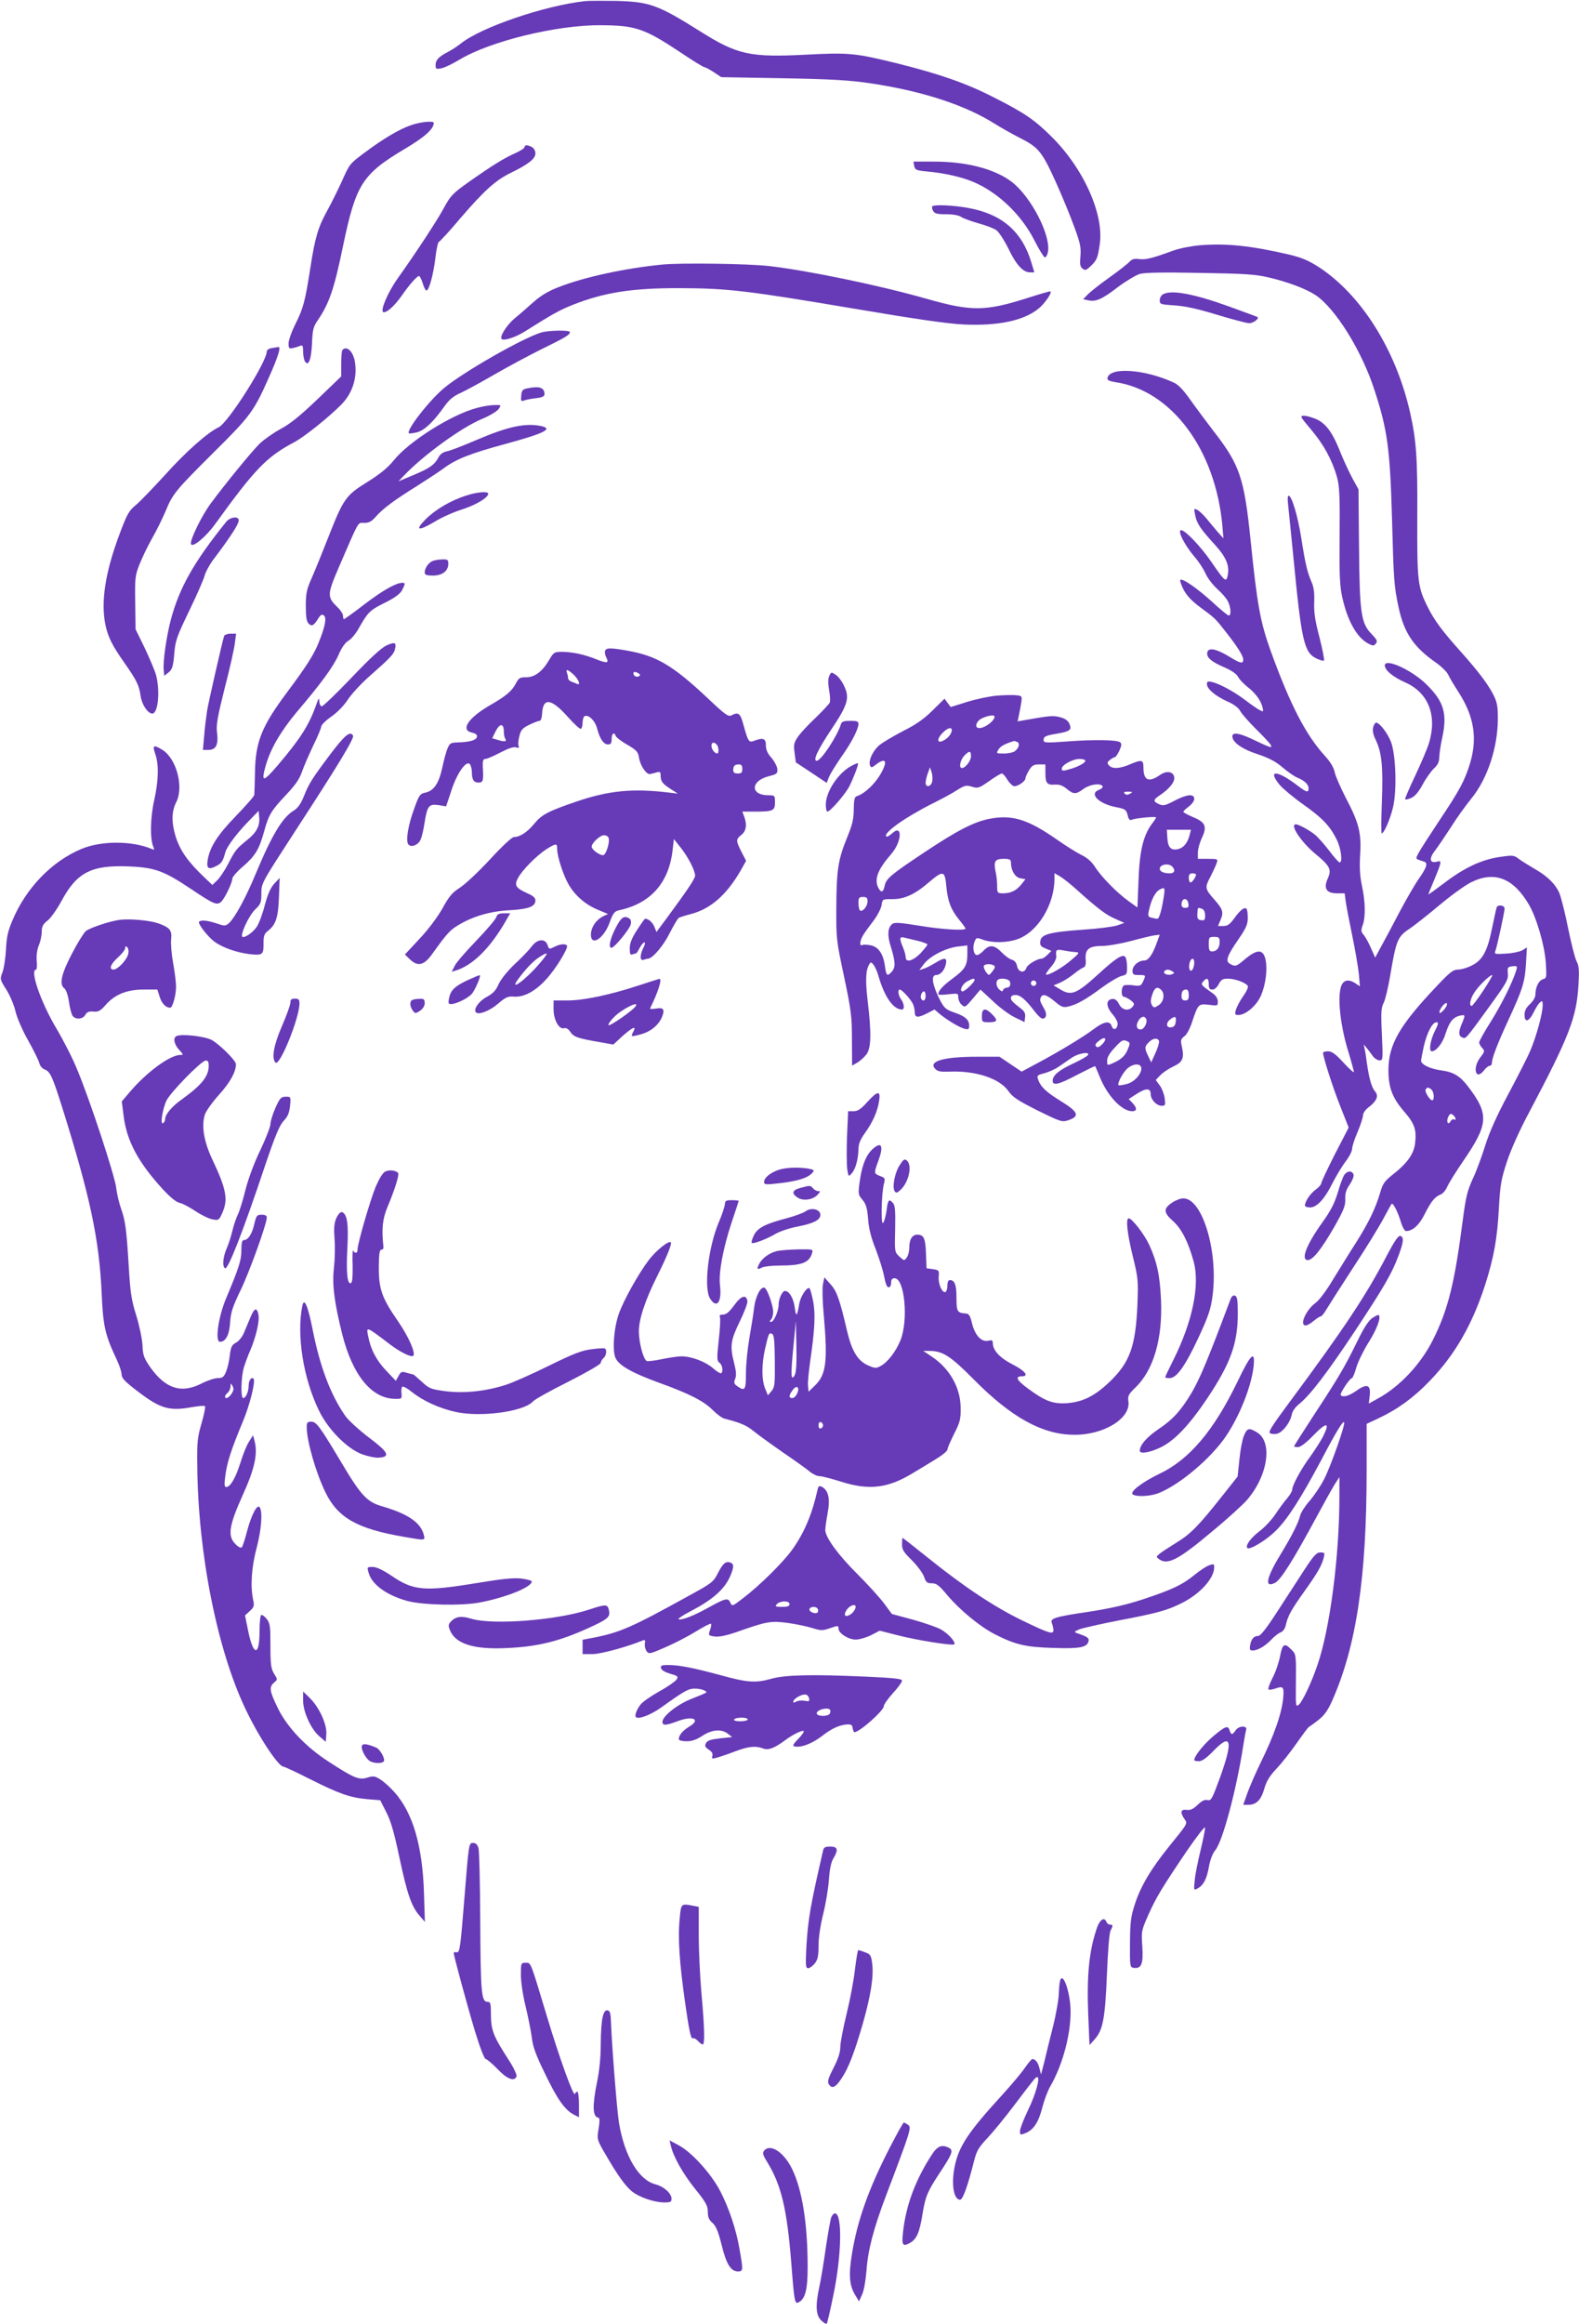 <?xml version="1.0" standalone="no"?>
<!DOCTYPE svg PUBLIC "-//W3C//DTD SVG 20010904//EN"
 "http://www.w3.org/TR/2001/REC-SVG-20010904/DTD/svg10.dtd">
<svg version="1.0" xmlns="http://www.w3.org/2000/svg"
 width="870pt" height="1280pt" viewBox="0 0 870 1280"
 preserveAspectRatio="xMidYMid meet">
<g transform="translate(0,1280) scale(0.1,-0.1)"
fill="#673ab7" stroke="none">
<path d="M3225 12794 c-222 -24 -574 -144 -685 -233 -19 -15 -51 -36 -70 -46
-51 -26 -70 -45 -70 -73 0 -22 3 -24 32 -18 18 3 62 25 99 47 169 102 537 192
779 190 192 -1 240 -17 443 -152 65 -44 123 -79 128 -79 5 0 28 -12 51 -27
l42 -28 340 -6 c275 -5 369 -11 483 -28 288 -43 524 -121 686 -224 32 -20 92
-54 135 -76 80 -40 104 -62 139 -121 34 -56 118 -250 161 -367 34 -91 39 -117
35 -163 -4 -44 -2 -59 11 -69 15 -12 21 -10 46 14 33 32 38 42 49 117 26 165
-88 421 -268 598 -91 90 -147 129 -318 215 -150 77 -298 128 -530 186 -232 57
-266 60 -499 48 -312 -16 -380 -1 -584 127 -234 147 -279 164 -464 169 -72 1
-149 1 -171 -1z"/>
<path d="M2263 12110 c-64 -22 -154 -76 -249 -147 -89 -66 -87 -64 -132 -165
-21 -45 -56 -117 -79 -158 -50 -91 -67 -146 -93 -315 -29 -185 -38 -220 -81
-307 -22 -43 -39 -92 -39 -109 0 -27 3 -31 23 -26 12 2 30 8 40 12 14 6 17 1
17 -31 0 -22 5 -46 10 -54 19 -31 35 8 39 98 3 75 7 92 31 127 64 94 91 172
140 410 71 340 105 395 342 536 108 64 158 109 158 142 0 13 -75 6 -127 -13z"/>
<path d="M2890 11989 c0 -5 -24 -21 -54 -34 -61 -27 -125 -67 -257 -160 -83
-59 -97 -73 -132 -138 -37 -69 -153 -246 -257 -392 -52 -73 -97 -177 -78 -184
17 -6 61 33 101 90 42 61 85 109 96 109 4 0 13 -18 20 -40 6 -22 16 -40 21
-40 14 0 38 89 49 180 5 46 14 86 19 88 6 2 58 58 115 126 136 158 197 213
283 255 95 46 134 77 134 106 0 14 -8 29 -19 35 -25 13 -41 13 -41 -1z"/>
<path d="M5037 11886 c5 -22 11 -25 76 -31 94 -9 186 -30 250 -57 137 -58 265
-181 337 -323 25 -49 50 -90 56 -92 7 -2 14 11 18 29 17 92 -93 304 -199 386
-93 71 -248 112 -428 112 l-114 0 4 -24z"/>
<path d="M5137 11664 c-3 -4 -2 -15 4 -25 8 -15 21 -19 72 -19 39 0 71 -6 83
-15 12 -8 54 -23 95 -35 41 -11 85 -28 99 -38 14 -10 43 -55 66 -101 43 -90
81 -131 119 -131 l24 0 -16 53 c-51 172 -163 269 -350 302 -82 15 -185 19
-196 9z"/>
<path d="M6610 11449 c-47 -4 -112 -17 -145 -29 -118 -43 -151 -51 -187 -47
-28 4 -41 0 -55 -15 -10 -11 -61 -51 -113 -88 -52 -37 -105 -79 -118 -93 l-24
-25 29 -6 c41 -9 74 5 164 74 44 33 97 64 118 71 26 8 126 10 332 6 248 -4
307 -8 379 -25 107 -25 206 -63 258 -97 109 -72 256 -308 325 -523 72 -220 86
-323 97 -717 9 -332 11 -363 36 -480 30 -140 83 -219 204 -303 30 -21 61 -51
69 -67 7 -17 33 -59 56 -95 87 -134 107 -256 64 -396 -29 -95 -57 -146 -169
-314 -53 -80 -105 -160 -114 -178 -18 -35 -20 -31 29 -47 24 -7 18 -30 -29
-97 -24 -35 -71 -117 -106 -183 -34 -66 -79 -149 -98 -184 l-35 -65 -24 54
c-13 30 -31 62 -40 72 -14 16 -15 24 -5 52 17 45 15 131 -4 218 -11 53 -14 99
-10 168 8 121 -6 178 -79 316 -29 57 -57 120 -61 141 -5 25 -23 56 -54 90
-105 115 -190 279 -297 573 -59 163 -76 256 -113 620 -35 338 -59 410 -203
595 -42 55 -101 134 -130 175 -35 50 -64 81 -88 92 -158 74 -355 89 -367 26
-2 -12 9 -17 45 -23 308 -46 550 -371 588 -790 l6 -70 -28 31 c-15 18 -43 50
-61 73 -18 22 -42 46 -54 52 -20 11 -20 9 -13 -27 8 -46 30 -78 106 -161 63
-68 84 -116 74 -169 -8 -45 -15 -39 -94 76 -56 81 -141 170 -163 170 -23 0 19
-83 74 -147 23 -26 50 -68 61 -93 11 -25 40 -62 64 -84 24 -21 50 -51 58 -67
17 -32 20 -79 5 -79 -5 0 -47 34 -92 76 -84 76 -164 131 -175 120 -3 -3 5 -27
18 -53 18 -34 45 -63 94 -99 80 -59 81 -60 138 -133 64 -81 97 -133 97 -153 0
-26 -15 -23 -81 18 -68 41 -111 49 -117 21 -6 -28 23 -52 93 -82 39 -17 68
-36 76 -52 7 -14 30 -38 51 -55 45 -35 74 -74 84 -112 6 -27 6 -28 -17 -16
-13 7 -49 32 -79 55 -59 45 -138 88 -182 99 -23 5 -28 3 -28 -12 0 -26 46 -65
112 -95 37 -16 62 -35 72 -54 8 -15 47 -59 86 -98 39 -38 76 -78 81 -87 11
-21 2 -18 -101 31 -72 34 -110 40 -110 15 0 -32 55 -71 140 -98 62 -21 99 -40
136 -72 28 -24 64 -49 80 -56 42 -17 64 -38 64 -60 0 -25 -11 -23 -60 15 -114
87 -169 89 -99 4 17 -20 75 -69 129 -107 107 -76 147 -118 185 -194 24 -48 34
-126 16 -126 -4 0 -30 28 -56 63 -26 34 -60 72 -74 85 -28 25 -94 62 -111 62
-36 0 29 -98 108 -163 80 -66 90 -86 68 -135 -25 -55 -8 -82 51 -82 l42 0 6
-47 c4 -27 20 -111 36 -188 16 -77 32 -171 36 -208 l6 -69 -26 17 c-40 26 -69
17 -80 -25 -17 -64 -1 -206 37 -335 20 -65 36 -124 36 -129 0 -6 -26 17 -58
52 -43 47 -64 62 -85 62 -15 0 -27 -4 -27 -9 0 -23 55 -195 96 -297 l45 -114
-76 -147 c-41 -81 -75 -153 -75 -160 0 -7 -14 -23 -31 -35 -30 -22 -59 -65
-59 -88 0 -5 13 -10 28 -10 38 0 81 47 125 136 20 39 52 92 71 117 20 26 36
57 36 70 0 12 13 54 30 92 16 39 30 80 30 92 0 13 14 33 35 48 41 32 52 60 32
83 -20 23 -34 73 -47 166 -5 43 -13 83 -16 90 -7 13 24 -23 49 -59 10 -14 27
-25 38 -25 19 0 19 5 13 143 -6 122 -4 147 10 174 9 18 25 86 36 151 32 191
41 213 102 254 29 19 105 79 168 132 63 53 142 110 174 126 129 65 234 25 320
-122 42 -72 86 -222 93 -318 5 -83 5 -87 -15 -93 -23 -6 -42 -43 -42 -84 0
-15 -12 -36 -30 -53 -21 -19 -30 -37 -30 -59 0 -45 24 -39 50 13 11 24 28 50
36 56 12 10 14 8 14 -17 0 -44 -35 -172 -68 -249 -16 -38 -71 -145 -121 -239
-63 -118 -102 -204 -127 -282 -19 -61 -50 -146 -70 -187 -29 -64 -38 -100 -54
-224 -45 -348 -81 -495 -165 -662 -67 -134 -184 -258 -304 -323 l-49 -27 5 44
c7 60 -16 68 -74 26 -42 -29 -72 -37 -86 -24 -7 7 50 94 62 94 4 0 15 26 24
58 9 31 39 93 66 136 47 74 71 139 58 153 -3 3 -20 -5 -37 -17 -21 -15 -47
-56 -82 -128 -69 -141 -100 -194 -235 -400 -62 -95 -113 -175 -113 -178 0 -2
10 -4 22 -4 13 0 44 23 80 60 78 81 99 80 57 -3 -12 -23 -43 -72 -69 -108 -53
-72 -100 -160 -100 -183 0 -9 -13 -30 -28 -48 -16 -18 -45 -58 -65 -88 -20
-30 -59 -72 -87 -93 -48 -36 -80 -80 -67 -93 12 -12 102 42 153 92 66 63 141
181 251 387 86 164 122 222 129 214 9 -9 -76 -249 -111 -315 -19 -37 -55 -90
-79 -118 -25 -28 -48 -64 -52 -80 -9 -39 -46 -113 -106 -211 -82 -134 -93
-192 -32 -160 31 16 100 125 225 357 40 74 85 155 100 180 l29 45 0 -105 c0
-331 -52 -731 -121 -930 -32 -95 -83 -203 -103 -219 -16 -13 -17 -7 -16 95 2
184 2 183 -25 209 -38 39 -49 32 -62 -37 -7 -35 -25 -89 -42 -120 -16 -32 -26
-60 -21 -63 4 -3 22 0 39 6 40 14 46 8 42 -44 -6 -87 -49 -211 -126 -367 -23
-47 -54 -118 -69 -157 l-26 -73 28 0 c44 0 70 26 88 88 12 43 30 71 68 112 29
30 78 93 111 140 33 47 62 86 66 88 4 2 27 19 52 38 33 26 53 53 76 105 134
300 191 678 191 1270 l0 257 66 31 c106 50 194 114 282 206 139 144 234 309
306 532 47 148 66 252 75 423 7 128 13 158 45 255 21 64 72 177 122 270 219
414 261 521 271 700 5 82 3 107 -11 132 -9 18 -29 99 -46 181 -16 81 -38 168
-48 193 -23 52 -68 95 -137 134 -27 16 -65 39 -83 52 -31 24 -35 24 -110 13
-101 -15 -195 -60 -304 -143 -49 -37 -88 -65 -88 -63 0 2 13 35 29 72 46 111
47 116 17 108 -40 -10 -43 19 -8 63 16 21 55 79 87 128 31 50 82 120 112 157
88 108 145 278 146 438 0 72 -4 93 -26 136 -30 58 -82 127 -182 239 -96 107
-141 167 -176 237 -58 114 -61 142 -60 496 2 330 -5 426 -40 582 -78 343 -268
645 -501 798 -61 39 -95 53 -170 71 -208 48 -342 62 -488 50z"/>
<path d="M3650 11343 c-204 -20 -427 -68 -569 -123 -60 -23 -100 -47 -142 -84
-31 -28 -78 -69 -104 -90 -43 -36 -84 -101 -71 -113 11 -12 76 9 127 41 151
95 190 117 262 146 176 70 332 94 597 93 261 -1 369 -14 956 -113 336 -57 516
-83 602 -87 191 -9 334 21 415 88 33 27 74 86 65 94 -2 2 -58 -14 -126 -36
-233 -74 -309 -75 -555 -5 -263 75 -660 157 -872 181 -117 13 -483 18 -585 8z"/>
<path d="M6408 11179 c-10 -5 -18 -20 -18 -33 0 -22 4 -23 83 -28 57 -4 127
-19 234 -52 83 -25 162 -46 176 -46 22 0 56 25 46 34 -2 1 -74 28 -160 59
-194 70 -317 92 -361 66z"/>
<path d="M2983 10969 c-100 -29 -429 -217 -536 -306 -81 -67 -210 -233 -194
-249 3 -3 23 0 45 5 42 12 90 57 152 145 26 36 49 55 90 73 30 14 111 58 180
98 69 40 186 103 260 140 139 68 160 81 160 96 0 12 -116 10 -157 -2z"/>
<path d="M1498 10883 c-16 -2 -28 -11 -28 -18 0 -58 -212 -392 -265 -418 -63
-30 -184 -138 -297 -264 -65 -71 -137 -146 -160 -165 -38 -31 -48 -49 -91
-164 -78 -209 -102 -370 -76 -496 14 -66 37 -113 104 -208 68 -97 82 -125 90
-185 7 -47 40 -95 64 -95 32 0 44 123 21 211 -6 24 -35 91 -62 149 l-51 104
-2 146 c-2 134 -1 150 23 210 14 36 45 101 70 145 25 44 58 111 74 149 39 96
56 116 267 326 201 199 220 225 302 410 50 112 69 171 53 169 -5 -1 -21 -4
-36 -6z"/>
<path d="M1887 10873 c-4 -3 -7 -38 -7 -76 l0 -70 -131 -126 c-95 -91 -151
-136 -202 -163 -39 -21 -90 -57 -115 -80 -44 -43 -192 -224 -271 -331 -50 -68
-114 -199 -109 -222 5 -26 80 35 133 108 221 306 284 371 437 452 53 28 186
134 257 205 62 62 90 147 77 234 -9 59 -44 94 -69 69z"/>
<path d="M2905 10661 c-25 -5 -31 -11 -33 -40 -3 -29 -1 -33 15 -27 10 4 39
10 66 13 35 4 47 10 47 22 0 37 -28 46 -95 32z"/>
<path d="M2630 10554 c-140 -36 -376 -184 -461 -290 -32 -40 -74 -74 -144
-118 -120 -74 -132 -92 -215 -302 -32 -82 -73 -183 -91 -224 -29 -65 -34 -86
-34 -157 0 -60 4 -86 15 -97 17 -18 29 -12 53 27 14 22 21 26 32 17 16 -13 6
-63 -30 -151 -26 -65 -68 -131 -175 -274 -137 -184 -172 -269 -175 -435 -1
-63 -3 -121 -4 -128 0 -7 -46 -59 -100 -115 -103 -106 -145 -172 -157 -245 -7
-46 5 -54 49 -31 28 15 35 25 48 73 10 37 70 115 149 194 l35 36 3 -33 c5 -49
-14 -86 -67 -128 -59 -48 -65 -55 -105 -133 -19 -36 -46 -76 -60 -89 l-26 -25
-42 40 c-92 87 -135 148 -160 226 -24 79 -23 139 3 190 43 84 1 240 -76 288
-49 30 -56 26 -40 -21 21 -58 19 -149 -6 -259 -21 -95 -23 -211 -4 -254 7 -17
6 -18 -11 -11 -107 45 -276 45 -384 0 -164 -68 -306 -215 -381 -393 -26 -61
-33 -95 -36 -162 -3 -47 -11 -103 -19 -124 -15 -38 -15 -40 22 -98 20 -33 43
-87 50 -121 9 -35 38 -103 69 -157 29 -52 57 -108 61 -123 4 -17 16 -32 30
-37 31 -12 43 -39 97 -210 153 -488 203 -721 217 -1020 8 -186 19 -232 84
-370 14 -30 26 -66 26 -80 0 -20 19 -40 90 -94 126 -96 174 -109 303 -85 32 5
61 8 66 5 4 -3 -4 -45 -18 -93 -23 -79 -26 -104 -24 -238 4 -479 109 -1007
264 -1334 73 -155 183 -321 211 -321 5 0 72 -31 147 -69 161 -81 219 -101 314
-110 l72 -6 34 -67 c25 -48 43 -113 71 -245 43 -203 67 -273 111 -323 l30 -35
-5 160 c-8 260 -62 443 -164 556 -23 26 -58 57 -77 69 -30 19 -39 20 -73 9
-45 -13 -72 -2 -212 89 -124 80 -226 187 -278 292 -47 96 -51 118 -22 143 20
17 20 17 0 49 -17 28 -20 51 -20 154 0 108 -2 124 -21 148 -11 14 -25 24 -30
21 -5 -4 -9 -43 -9 -88 0 -143 -35 -140 -64 7 l-16 79 26 24 c24 22 26 28 18
66 -15 73 -8 177 20 282 26 98 34 198 17 223 -13 22 -46 -41 -70 -132 -11 -43
-24 -83 -29 -88 -5 -5 -20 2 -35 18 -44 44 -36 100 40 269 68 150 85 231 64
305 l-7 25 -22 -35 c-13 -19 -34 -72 -48 -118 -27 -84 -55 -132 -78 -132 -10
0 -11 15 -4 67 10 72 32 140 97 296 38 91 70 221 58 234 -12 11 -27 -10 -27
-38 0 -34 -16 -69 -30 -69 -15 0 -12 119 4 170 8 25 23 67 35 93 31 73 52 161
45 196 -9 43 -22 39 -45 -16 -11 -27 -27 -65 -36 -86 -9 -21 -29 -45 -43 -52
-23 -12 -28 -23 -34 -70 -3 -31 -13 -72 -21 -91 -12 -28 -19 -34 -45 -34 -17
0 -57 -13 -90 -30 -112 -57 -199 -28 -283 91 -34 50 -40 65 -42 120 -2 36 -17
107 -34 163 -26 82 -33 125 -41 260 -13 214 -19 261 -42 326 -11 30 -24 84
-28 120 -10 71 -141 471 -213 645 -24 61 -77 164 -116 230 -86 144 -149 325
-112 325 4 0 6 22 3 48 -2 31 2 61 12 86 9 21 16 55 16 75 0 29 7 41 33 62 18
14 52 63 77 109 84 156 165 197 372 188 142 -6 192 -25 340 -124 124 -83 142
-91 165 -72 19 15 63 106 63 129 0 9 27 40 60 68 67 58 88 94 115 191 25 92
39 115 119 200 53 56 76 89 90 130 10 30 39 95 62 144 24 49 44 97 44 105 1 9
25 33 55 54 32 22 69 60 89 90 18 29 68 84 111 123 129 114 144 130 151 158 9
38 0 42 -47 21 -28 -13 -91 -71 -192 -177 -83 -87 -157 -158 -164 -158 -7 0
-13 12 -14 28 0 22 -4 18 -18 -23 -40 -111 -86 -183 -210 -329 -83 -97 -94
-97 -66 1 27 92 81 184 168 289 138 162 206 256 233 319 17 40 37 67 55 77 15
9 41 40 57 70 49 86 59 97 142 138 56 28 84 49 95 69 19 37 19 41 1 41 -34 0
-110 -43 -209 -119 -58 -45 -109 -81 -112 -81 -3 0 -5 8 -5 18 0 10 -13 31
-29 46 -59 57 -59 70 2 213 120 277 106 253 144 253 26 0 41 8 65 36 39 44
101 90 228 169 52 33 118 76 145 96 69 51 145 81 340 134 216 59 267 84 194
99 -88 17 -183 -4 -358 -79 -70 -30 -142 -58 -160 -61 -20 -4 -37 -16 -45 -33
-22 -41 -47 -59 -137 -97 l-84 -35 30 31 c106 112 320 268 434 314 40 17 80
41 89 54 14 22 14 22 -24 21 -22 0 -64 -7 -94 -15z m-1354 -5430 c-16 -24 -36
-32 -36 -15 0 5 7 14 15 21 8 7 15 22 15 34 1 19 1 20 11 3 8 -14 7 -24 -5
-43z"/>
<path d="M7223 10435 c69 -81 116 -167 143 -260 14 -51 17 -102 15 -326 -2
-218 1 -279 15 -340 29 -130 81 -222 144 -254 25 -13 30 -13 41 1 10 12 6 21
-24 52 -58 60 -66 114 -69 482 l-3 315 -33 60 c-18 33 -46 94 -63 135 -43 111
-79 163 -131 189 -24 11 -57 21 -71 21 -27 0 -25 -2 36 -75z"/>
<path d="M2570 10071 c-87 -27 -172 -78 -226 -132 -61 -62 -39 -66 55 -10 36
22 103 52 149 66 76 25 142 64 142 86 0 14 -60 10 -120 -10z"/>
<path d="M7096 10033 c2 -21 16 -155 30 -298 45 -467 59 -529 128 -562 20 -9
38 -14 41 -11 3 3 -8 61 -25 128 -25 94 -31 139 -29 194 2 50 -2 82 -14 109
-24 56 -34 96 -57 242 -19 123 -53 235 -70 235 -5 0 -6 -17 -4 -37z"/>
<path d="M1247 9927 c-181 -225 -260 -366 -307 -545 -23 -89 -43 -227 -38
-272 l3 -32 24 19 c20 16 25 32 31 101 6 74 14 96 83 239 42 87 80 174 85 194
5 19 25 56 43 81 111 147 153 214 143 229 -10 17 -49 8 -67 -14z"/>
<path d="M2383 9710 c-23 -10 -43 -39 -43 -64 0 -12 11 -16 45 -16 52 0 85 25
85 65 0 22 -4 25 -32 24 -18 0 -43 -4 -55 -9z"/>
<path d="M1235 9298 c-12 -40 -86 -363 -94 -413 -5 -33 -13 -95 -16 -137 l-7
-78 31 0 c41 0 55 28 47 94 -6 42 2 86 42 246 28 107 53 219 56 248 l7 52 -31
0 c-17 0 -32 -6 -35 -12z"/>
<path d="M3334 9216 c-3 -8 0 -24 6 -36 17 -32 6 -35 -52 -12 -69 28 -132 41
-190 42 -44 0 -47 -2 -72 -44 -37 -64 -79 -96 -127 -96 -33 0 -41 -4 -55 -31
-22 -44 -55 -72 -144 -123 -121 -70 -165 -137 -99 -151 21 -5 29 -12 27 -23
-4 -19 -40 -29 -106 -31 -39 -1 -44 -4 -56 -33 -8 -18 -21 -67 -30 -110 -19
-85 -47 -125 -95 -134 -27 -6 -33 -15 -59 -88 -33 -90 -47 -174 -33 -195 14
-22 57 -5 69 26 7 16 16 56 21 90 15 95 24 106 76 99 l43 -7 29 87 c31 97 84
171 103 144 5 -8 10 -27 10 -42 0 -42 10 -58 36 -58 26 0 29 9 24 88 -1 32 2
42 14 42 9 0 46 16 82 35 44 23 74 33 87 29 15 -5 19 -3 14 9 -3 8 -1 32 5 54
8 33 17 43 54 61 25 12 50 22 57 22 7 0 13 17 14 41 5 90 52 82 144 -22 34
-38 65 -66 70 -63 5 3 9 18 9 34 0 16 5 32 10 35 21 13 59 -24 70 -67 15 -58
36 -88 60 -88 16 0 20 7 20 30 0 31 14 41 23 16 3 -8 32 -30 64 -48 51 -30 59
-39 64 -72 7 -43 40 -92 60 -89 8 1 24 5 37 9 18 5 22 3 22 -17 0 -33 11 -46
56 -75 l39 -25 -50 6 c-199 24 -332 11 -510 -50 -155 -53 -189 -71 -230 -120
-38 -47 -80 -75 -113 -75 -11 0 -65 -50 -133 -124 -63 -68 -137 -137 -165
-155 -41 -26 -59 -46 -96 -114 -28 -49 -78 -116 -127 -168 l-80 -86 28 -27
c43 -41 77 -33 121 28 84 117 99 133 147 162 81 48 176 76 283 81 102 6 140
20 140 54 0 14 -13 26 -44 39 -64 29 -74 44 -52 84 23 44 102 123 155 158 56
35 61 35 61 1 0 -41 35 -147 64 -196 35 -60 92 -109 159 -137 l57 -24 -28 -13
c-37 -19 -64 -58 -66 -96 -3 -73 70 -29 103 62 18 50 27 62 49 67 176 37 277
150 298 332 l7 61 38 -48 c41 -52 78 -124 79 -153 0 -17 -38 -74 -158 -237
l-55 -74 -12 30 c-11 25 -32 43 -51 43 -2 0 -22 -28 -44 -62 -29 -45 -40 -72
-40 -101 0 -32 3 -38 16 -33 9 3 17 6 20 6 2 0 10 14 19 30 9 17 20 30 26 30
5 0 3 -13 -6 -30 -20 -39 -20 -74 1 -66 9 3 20 6 24 6 25 0 86 72 120 141 22
43 44 80 50 84 5 3 36 13 67 21 108 28 196 105 273 238 l31 55 -26 50 c-31 62
-31 68 0 93 27 21 32 57 15 102 l-10 26 68 0 c102 0 112 5 112 51 0 38 -1 39
-36 39 -101 0 -100 79 2 105 44 11 49 15 47 39 -1 15 -16 43 -32 62 -22 24
-31 45 -31 69 0 38 -15 44 -65 25 -29 -11 -33 -6 -60 93 -16 59 -27 67 -65 47
-17 -9 -36 5 -132 96 -190 178 -278 231 -438 260 -96 17 -119 17 -126 0z
m-172 -133 c28 -27 39 -60 16 -49 -7 3 -21 9 -30 12 -10 4 -18 12 -18 19 0 8
-3 20 -6 29 -9 24 6 19 38 -11z m357 8 c9 -6 10 -11 2 -15 -13 -8 -31 1 -31
15 0 11 11 11 29 0z m-743 -317 c0 -17 3 -35 7 -41 11 -17 -1 -20 -37 -9 l-34
10 19 39 c23 44 44 44 45 1z m1182 -97 c2 -15 -1 -27 -5 -27 -15 0 -33 23 -33
43 0 30 34 16 38 -16z m132 -112 c0 -20 -5 -25 -25 -25 -18 0 -25 5 -25 18 0
24 8 32 32 32 13 0 18 -7 18 -25z m-737 -379 c9 -22 -14 -96 -30 -96 -21 0
-63 31 -63 47 0 20 46 63 68 63 11 0 22 -6 25 -14z"/>
<path d="M7630 9135 c0 -26 45 -64 114 -94 126 -57 175 -180 130 -332 -9 -30
-43 -110 -75 -178 -33 -69 -58 -128 -57 -132 2 -5 17 -1 35 7 21 10 41 35 62
74 17 32 45 71 61 87 22 20 30 37 30 63 1 19 7 64 15 100 31 139 12 205 -86
301 -80 79 -229 147 -229 104z"/>
<path d="M4569 9077 c-7 -16 -7 -40 -1 -77 6 -30 7 -60 4 -69 -3 -8 -38 -45
-77 -83 -40 -37 -84 -85 -98 -105 -23 -34 -25 -44 -19 -90 l7 -52 85 -56 85
-57 13 34 c8 18 38 67 68 110 57 80 93 151 94 181 0 14 -9 17 -45 17 -35 0
-47 -4 -51 -17 -21 -68 -110 -203 -134 -203 -23 0 6 61 80 172 92 137 103 175
70 242 -11 24 -32 52 -46 60 -23 16 -25 15 -35 -7z"/>
<path d="M5495 8969 c-38 -3 -112 -18 -164 -34 l-93 -29 -17 23 -17 23 -65
-64 c-46 -46 -91 -78 -159 -112 -52 -27 -112 -62 -132 -78 -37 -29 -65 -87
-54 -114 5 -13 10 -13 32 5 36 28 57 28 49 -1 -21 -70 -96 -154 -154 -173 -13
-4 -16 -19 -17 -72 0 -54 -8 -86 -37 -157 -49 -120 -58 -176 -59 -384 -1 -173
0 -181 43 -382 39 -187 43 -217 43 -347 l1 -142 29 17 c16 9 38 30 50 45 26
35 28 115 7 292 -14 116 -11 173 9 205 8 13 11 12 24 -5 8 -11 20 -38 26 -60
34 -117 82 -185 130 -185 15 0 12 33 -5 56 -16 21 -20 54 -7 54 11 0 57 -50
71 -77 6 -12 11 -33 11 -47 0 -32 17 -33 70 -6 l39 20 28 -24 c43 -35 108 -74
137 -82 23 -5 26 -3 26 18 0 31 -23 51 -75 69 -57 19 -65 27 -97 94 -33 71
-37 115 -10 115 24 0 48 28 54 63 7 34 -9 35 -60 3 -20 -12 -48 -27 -62 -31
l-25 -8 26 34 c34 44 120 88 187 96 l52 6 0 -46 c0 -65 -13 -86 -81 -136 -54
-40 -79 -67 -79 -87 0 -4 25 -4 55 0 53 6 55 5 55 -17 0 -13 8 -32 19 -41 18
-16 20 -14 61 34 l42 50 68 -63 c37 -36 92 -76 121 -90 l54 -26 3 27 c3 18 -3
32 -20 45 -51 40 -58 47 -58 62 0 9 9 15 26 15 26 0 56 -26 107 -93 15 -20 34
-37 41 -37 21 0 26 24 11 51 -25 44 -27 49 -21 64 9 24 31 18 77 -20 35 -30
47 -35 73 -29 47 10 99 39 186 104 44 32 93 61 110 65 28 6 30 10 30 48 0 23
-4 48 -9 55 -13 21 -52 -4 -148 -92 -122 -111 -151 -123 -213 -84 l-35 21 34
14 c19 8 53 29 75 47 23 19 48 35 56 38 10 3 14 16 12 42 -5 57 17 76 88 76
32 0 102 12 156 26 55 15 114 29 131 32 l33 4 -15 -41 c-23 -66 -47 -101 -70
-101 -32 0 -65 -28 -65 -56 0 -21 5 -24 35 -24 40 0 39 0 23 -36 -11 -23 -16
-26 -51 -21 -22 3 -46 3 -53 0 -17 -6 -19 -63 -1 -63 6 0 23 -9 37 -19 20 -16
22 -21 11 -35 -22 -27 -59 -20 -76 15 -12 22 -22 29 -38 27 -35 -5 -33 -43 3
-84 18 -21 30 -44 28 -57 -4 -28 -25 -33 -33 -8 -10 31 -42 26 -99 -17 -59
-44 -184 -120 -309 -187 l-88 -47 -61 41 -61 41 -123 0 c-186 0 -273 -25 -230
-68 13 -13 31 -16 77 -14 145 6 276 -37 325 -107 24 -34 52 -52 161 -107 126
-62 135 -65 168 -54 66 22 58 45 -39 105 -81 50 -110 77 -125 116 -9 26 -8 27
33 38 23 6 59 22 79 36 20 14 53 36 73 50 37 25 102 35 88 14 -4 -7 -40 -27
-80 -46 -78 -36 -114 -65 -114 -95 0 -29 33 -22 136 33 53 27 97 49 98 47 2
-2 13 -28 25 -58 42 -105 122 -190 179 -190 27 0 28 17 2 45 l-21 22 40 26
c53 35 81 36 81 2 0 -31 32 -65 61 -65 20 0 21 4 16 42 -3 22 -15 54 -27 70
l-22 30 24 25 c12 14 45 36 72 49 54 25 62 46 47 114 -7 30 -5 38 15 53 13 9
32 45 44 84 31 93 34 96 92 89 46 -6 48 -6 48 18 0 15 -10 32 -25 43 -69 49
-70 50 -56 67 20 24 31 19 31 -14 0 -23 4 -30 20 -30 12 0 26 12 35 30 13 25
22 30 51 30 39 0 98 -22 109 -40 4 -7 -7 -31 -25 -56 -17 -24 -35 -58 -40 -74
-8 -27 -6 -30 14 -30 40 0 101 53 124 108 26 60 36 143 25 197 -13 57 -44 59
-109 6 -53 -45 -56 -46 -86 -30 -28 15 -18 44 45 135 43 63 52 83 52 119 0 24
-3 46 -7 50 -11 11 -35 -7 -67 -52 -25 -34 -37 -43 -61 -43 l-29 0 14 34 c18
41 12 59 -31 108 -56 63 -57 69 -25 129 15 30 31 64 35 77 7 21 5 22 -48 22
l-56 0 0 35 c0 19 10 54 21 78 31 64 22 88 -46 116 -30 13 -55 26 -55 30 0 4
14 17 30 29 17 13 30 31 30 42 0 30 -40 26 -109 -10 -51 -27 -62 -29 -85 -19
-33 15 -33 24 0 46 54 36 84 72 84 97 0 35 -39 45 -77 19 -64 -45 -93 -32 -93
41 0 42 -9 44 -75 16 -56 -24 -98 -26 -115 -5 -11 13 -10 18 6 30 10 8 22 15
27 15 4 0 15 16 24 35 12 26 14 38 6 46 -15 15 -143 17 -300 5 -109 -8 -123
-7 -123 7 0 21 10 26 77 37 69 12 80 21 65 54 -7 17 -24 29 -51 36 -39 10 -53
9 -195 -16 l-39 -7 7 34 c4 19 10 50 13 70 5 35 4 37 -28 40 -19 2 -65 1 -104
-2z m-15 -116 c-1 -24 -54 -63 -84 -63 -30 0 -18 40 17 55 35 16 67 19 67 8z
m-237 -82 c-6 -22 -29 -45 -55 -54 -27 -9 -23 19 7 48 29 30 55 33 48 6z m361
-57 c17 -7 11 -33 -12 -51 -9 -7 -36 -13 -60 -13 -44 0 -44 0 -30 23 12 18 32
29 85 46 1 1 8 -2 17 -5z m-254 -79 c0 -25 -31 -65 -50 -65 -18 0 -10 43 12
67 28 30 38 29 38 -2z m630 -25 c0 -12 -43 -35 -92 -48 -31 -9 -38 -8 -38 4 0
21 60 54 98 54 17 0 32 -4 32 -10z m-220 -69 c0 -56 10 -66 56 -62 21 1 40 -6
61 -23 38 -32 51 -32 93 -1 34 25 93 34 105 15 3 -6 -6 -15 -20 -20 -56 -21
-3 -76 92 -95 53 -10 58 -14 66 -44 6 -26 12 -31 25 -25 19 8 132 19 132 12 0
-2 -11 -20 -25 -38 -46 -63 -67 -150 -72 -312 l-6 -146 -50 36 c-64 46 -150
134 -184 188 -17 27 -43 50 -72 64 -25 12 -88 51 -139 87 -158 110 -244 137
-367 114 -86 -16 -178 -63 -360 -184 -188 -125 -213 -146 -221 -187 -7 -35
-19 -38 -34 -11 -25 48 -4 102 71 188 59 68 63 168 4 113 -14 -13 -28 -20 -32
-17 -18 19 106 107 254 181 50 25 112 58 137 75 42 26 50 28 82 18 32 -10 38
-8 94 31 32 23 64 42 70 42 6 0 20 -16 31 -35 12 -19 29 -35 38 -35 22 0 61
28 61 43 0 7 9 27 20 45 16 26 26 32 55 32 l35 0 0 -49z m-624 -46 c-7 -29
-36 -34 -36 -6 0 10 5 33 12 52 l12 33 9 -27 c5 -15 6 -39 3 -52z m1091 -66
c-14 -8 -22 -8 -30 0 -8 8 -3 11 19 11 25 -1 27 -2 11 -11z m328 -226 c-10
-43 -33 -72 -62 -79 -40 -10 -58 7 -61 60 l-3 46 67 0 66 0 -7 -27z m-985
-152 c0 -44 22 -82 51 -88 l29 -5 -21 -27 c-28 -35 -57 -50 -99 -51 -35 0 -36
1 -36 43 0 23 -4 59 -9 79 -11 55 -2 68 45 68 32 0 40 -4 40 -19z m888 -23
c20 -20 14 -38 -12 -38 -34 0 -56 10 -56 25 0 24 48 33 68 13z m-1244 -109 c8
-84 25 -128 71 -185 19 -23 35 -45 35 -48 0 -13 -133 -5 -257 16 -106 17 -135
19 -147 9 -26 -21 -28 -64 -6 -131 24 -79 25 -108 3 -132 -24 -27 -30 -23 -37
30 -9 68 -36 108 -80 116 -20 4 -41 4 -46 1 -14 -8 -13 21 2 48 6 12 31 47 55
78 25 32 46 72 50 92 5 35 5 35 57 35 67 -1 125 25 201 90 82 70 91 69 99 -19z
m724 -24 c112 -100 156 -134 208 -156 l49 -22 -40 -14 c-22 -7 -105 -18 -185
-23 -185 -13 -234 -26 -238 -63 -3 -23 2 -30 29 -41 l32 -13 -22 -22 c-11 -11
-26 -21 -32 -21 -24 0 -79 -33 -84 -51 -10 -31 -45 -24 -51 10 -4 19 -14 31
-28 35 -13 3 -38 21 -57 41 -40 41 -67 44 -99 10 -13 -14 -29 -25 -37 -25 -18
0 -26 41 -14 72 10 25 11 26 48 12 52 -18 130 -17 188 3 112 38 205 190 205
334 l0 30 31 -18 c17 -10 61 -45 97 -78z m652 89 c0 -13 -21 -44 -30 -44 -6 0
-10 11 -10 25 0 18 5 25 20 25 11 0 20 -3 20 -6z m-176 -111 c-11 -77 -26
-133 -37 -133 -7 0 -22 3 -33 6 -19 5 -21 9 -12 46 11 52 33 94 55 107 29 17
32 13 27 -26z m-1634 -37 c0 -27 -26 -59 -41 -51 -5 4 -9 22 -9 41 0 30 3 34
25 34 20 0 25 -5 25 -24z m1768 -14 c3 -17 -2 -22 -17 -22 -14 0 -21 6 -21 18
0 38 33 41 38 4z m76 -28 c10 -4 16 -18 16 -36 0 -25 -4 -29 -22 -26 -17 2
-22 9 -21 31 2 42 1 41 27 31z m-1566 -176 c28 -7 52 -16 52 -20 0 -4 -17 -25
-38 -48 -42 -43 -82 -54 -82 -21 0 10 -7 35 -15 54 -21 50 -19 60 8 53 12 -3
46 -11 75 -18z m1662 -6 c0 -32 -16 -52 -42 -52 -14 0 -18 8 -18 40 0 38 2 40
30 40 26 0 30 -4 30 -28z m-792 -56 c21 -1 19 -6 -25 -43 -46 -41 -130 -89
-140 -80 -2 3 10 21 27 41 18 20 31 45 30 58 -4 39 -1 41 43 33 23 -5 53 -8
65 -9z m652 -58 c0 -13 -4 -29 -9 -37 -13 -20 -24 4 -17 35 8 30 26 32 26 2z
m-1103 -16 c8 -5 5 -14 -9 -32 -19 -24 -20 -24 -34 -5 -8 10 -14 25 -14 32 0
14 37 18 57 5z m983 -32 c12 -8 12 -10 -3 -16 -22 -8 -50 3 -42 16 8 12 25 13
45 0z m-1090 -47 c0 -12 -53 -63 -66 -63 -21 0 -3 40 25 55 29 16 41 18 41 8z
m194 -9 c7 -19 -1 -34 -19 -34 -7 0 -15 -6 -18 -12 -3 -10 -7 -10 -20 1 -17
14 -22 42 -10 54 13 13 61 7 67 -9z m146 -9 c0 -8 -7 -15 -15 -15 -8 0 -15 7
-15 15 0 8 7 15 15 15 8 0 15 -7 15 -15z m688 -37 c22 -22 14 -66 -14 -84 -22
-15 -27 -15 -35 -3 -11 18 -11 30 2 68 12 33 27 39 47 19z m152 -28 c0 -23 -4
-30 -20 -30 -14 0 -20 7 -20 23 0 27 7 37 27 37 8 0 13 -12 13 -30z m-1450 -5
c0 -25 -14 -34 -24 -16 -8 12 3 41 15 41 5 0 9 -11 9 -25z m1216 -129 c7 -19
-13 -56 -31 -56 -22 0 -28 20 -14 46 14 27 37 32 45 10z m162 -13 c-2 -20 -9
-29 -25 -31 -28 -4 -31 24 -5 44 26 20 34 17 30 -13z m-407 -126 c-15 -15 -24
-18 -32 -10 -7 7 -3 17 18 32 34 27 46 9 14 -22z m143 -26 c-15 -37 -37 -57
-86 -78 -27 -12 -28 -11 -28 15 0 19 14 43 43 73 36 40 45 44 64 36 21 -9 21
-11 7 -46z m172 46 c2 -7 -6 -37 -19 -65 l-24 -53 -17 35 c-21 44 -20 52 4 76
23 23 48 26 56 7z m-98 -147 c5 -31 -36 -79 -79 -90 -22 -6 -43 -9 -46 -7 -9
10 26 75 53 96 31 24 67 25 72 1z"/>
<path d="M7566 8794 c-5 -17 0 -41 14 -69 33 -69 41 -145 34 -337 -4 -98 -4
-178 -1 -178 13 0 48 81 63 147 21 92 15 287 -12 357 -19 49 -63 106 -82 106
-5 0 -13 -12 -16 -26z"/>
<path d="M1817 8642 c-102 -136 -115 -158 -145 -233 -15 -37 -33 -61 -53 -73
-62 -37 -120 -133 -209 -346 -55 -133 -115 -243 -148 -274 -20 -17 -24 -17
-68 -2 -50 17 -86 20 -97 10 -9 -10 46 -81 84 -110 45 -33 122 -60 195 -69 72
-8 77 -3 76 63 0 37 4 49 24 65 44 34 57 74 61 187 l4 105 -29 -31 c-21 -23
-36 -56 -53 -119 -12 -48 -32 -101 -44 -119 -21 -32 -70 -65 -80 -55 -12 13
37 117 70 149 32 31 35 39 35 90 0 56 1 57 188 345 241 370 326 511 317 524
-16 27 -45 3 -128 -107z"/>
<path d="M4695 8584 c-75 -38 -145 -143 -145 -216 0 -21 4 -38 9 -38 15 0 99
96 121 140 24 48 52 121 47 126 -2 2 -16 -4 -32 -12z"/>
<path d="M8246 7801 c-3 -9 -14 -60 -25 -113 -25 -125 -52 -176 -111 -205 -24
-13 -59 -23 -76 -23 -27 0 -44 -13 -114 -87 -210 -221 -270 -326 -270 -468 0
-94 22 -152 85 -225 59 -68 71 -102 62 -176 -6 -57 -43 -110 -117 -168 -51
-40 -61 -54 -75 -103 -25 -86 -65 -169 -135 -279 -35 -54 -91 -146 -126 -202
-34 -58 -77 -115 -96 -128 -53 -39 -90 -124 -54 -124 8 0 28 11 44 25 17 14
34 25 39 25 5 0 17 15 28 33 10 17 76 121 147 230 72 109 148 233 170 275 23
42 43 79 45 81 7 10 32 -37 49 -91 10 -35 23 -58 31 -58 36 0 72 32 102 92 37
73 57 97 88 109 12 4 29 24 37 43 8 19 48 83 89 143 138 201 142 256 28 406
-46 61 -82 83 -151 92 -60 8 -110 32 -110 53 0 7 7 43 15 80 18 76 47 132 70
132 12 0 11 -9 -10 -50 -24 -48 -34 -110 -16 -110 24 0 60 45 75 95 21 66 41
92 79 101 31 7 32 5 12 -43 -20 -46 -19 -69 2 -77 20 -8 16 -13 154 177 90
124 100 142 97 175 -3 34 -1 37 25 40 26 3 28 1 22 -20 -20 -66 -79 -185 -138
-280 -37 -58 -67 -112 -67 -119 0 -7 7 -21 16 -30 16 -17 15 -21 -10 -53 -44
-58 -26 -129 19 -73 11 15 26 27 33 27 7 0 12 7 12 15 0 27 32 110 90 235 79
171 92 211 98 314 l5 88 -24 -15 c-13 -8 -54 -17 -90 -19 -64 -4 -67 -3 -59
17 9 24 50 213 50 231 0 19 -39 24 -44 5z m-73 -456 c-31 -47 -60 -85 -64 -85
-15 0 -10 34 12 70 19 33 86 100 101 100 4 0 -18 -38 -49 -85z m-215 -104
c-13 -15 -25 -24 -26 -19 -6 14 28 59 39 53 5 -4 0 -18 -13 -34z m-70 -443
c14 -14 16 -58 3 -58 -13 0 -43 49 -36 60 8 13 18 13 33 -2z m132 -160 c0 -5
-4 -7 -9 -3 -6 3 -14 -2 -19 -11 -14 -25 -25 1 -12 26 9 17 14 19 26 9 8 -6
14 -16 14 -21z"/>
<path d="M2734 7748 c-4 -12 -53 -70 -109 -128 -56 -58 -110 -120 -119 -138
l-17 -34 23 7 c93 29 188 123 272 268 l27 47 -35 0 c-27 0 -36 -5 -42 -22z"/>
<path d="M3392 7689 c-31 -60 -41 -109 -23 -109 16 0 99 101 106 128 4 16 1
28 -7 33 -29 19 -46 7 -76 -52z"/>
<path d="M660 7734 c-54 -7 -163 -43 -187 -62 -11 -9 -46 -65 -77 -125 -59
-113 -71 -169 -41 -191 9 -7 20 -38 25 -74 5 -35 14 -70 21 -78 17 -21 57 -17
69 7 9 15 20 20 44 18 27 -3 39 3 67 35 51 59 118 86 210 86 l76 0 13 -41 c12
-37 34 -59 58 -59 13 0 32 70 32 116 0 22 -7 80 -16 129 -9 50 -14 109 -11
132 5 50 -7 65 -72 88 -47 16 -154 26 -211 19z m46 -190 c-8 -32 -58 -84 -80
-84 -28 0 -17 30 24 67 22 20 40 43 40 52 0 11 3 12 11 4 7 -7 9 -23 5 -39z"/>
<path d="M2930 7588 c-13 -18 -54 -61 -92 -96 -41 -39 -76 -82 -90 -111 -16
-37 -32 -53 -67 -72 -43 -23 -75 -69 -58 -85 15 -15 76 9 121 48 42 36 55 42
88 39 55 -4 118 30 177 95 53 57 123 172 115 186 -8 12 -39 9 -70 -7 -28 -14
-29 -14 -37 10 -13 38 -57 34 -87 -7z m39 -99 c-75 -87 -166 -153 -115 -83 43
59 87 104 121 125 51 32 49 22 -6 -42z"/>
<path d="M2575 7401 c-70 -33 -92 -55 -101 -99 -5 -27 -4 -32 12 -32 32 1 102
37 118 62 22 33 48 98 39 97 -5 0 -35 -13 -68 -28z"/>
<path d="M3520 7373 c-158 -52 -304 -83 -392 -83 l-78 0 0 -47 c0 -60 30 -114
58 -106 12 3 24 -4 35 -21 18 -27 41 -35 164 -56 l72 -13 51 47 c56 49 78 59
60 25 -7 -11 -10 -23 -8 -25 3 -2 27 3 54 11 54 16 96 53 113 98 15 39 5 50
-36 42 -19 -3 -33 -3 -31 2 44 88 68 164 51 162 -4 -1 -55 -17 -113 -36z m-21
-119 c-22 -26 -139 -107 -146 -100 -4 3 9 23 28 42 44 47 153 100 118 58z"/>
<path d="M1600 7278 c0 -13 -21 -70 -46 -128 -46 -106 -59 -179 -36 -202 23
-23 132 245 132 326 0 21 -5 26 -25 26 -19 0 -25 -5 -25 -22z"/>
<path d="M2273 7293 c-17 -6 -16 -35 1 -58 13 -18 15 -18 40 -2 16 11 26 27
26 42 0 21 -5 25 -27 24 -16 0 -34 -3 -40 -6z"/>
<path d="M5410 7205 c0 -34 1 -35 40 -35 46 0 50 11 15 45 -35 36 -55 33 -55
-10z"/>
<path d="M973 7094 c-21 -9 -14 -46 14 -76 24 -26 25 -28 7 -28 -58 0 -189
-97 -283 -209 l-40 -47 10 -79 c17 -139 81 -258 218 -407 39 -42 72 -69 91
-73 16 -3 55 -24 88 -46 33 -22 75 -42 94 -45 32 -6 35 -4 52 34 34 75 24 131
-54 296 -47 99 -61 186 -41 248 6 19 42 69 79 110 61 68 92 125 92 167 0 20
-93 112 -135 134 -39 20 -164 34 -192 21z m177 -164 c0 -58 -39 -106 -147
-184 -56 -39 -93 -84 -93 -109 0 -9 -5 -19 -12 -23 -16 -10 -3 77 19 124 21
45 191 219 216 221 13 1 17 -7 17 -29z"/>
<path d="M4778 6730 c-35 -39 -52 -50 -75 -50 l-30 0 -6 -137 c-3 -76 -2 -158
1 -182 7 -43 7 -43 25 -23 21 23 36 79 37 134 0 27 10 52 35 87 43 59 71 122
79 179 9 57 -9 55 -66 -8z"/>
<path d="M1517 6697 c-15 -34 -27 -74 -27 -88 0 -15 -25 -78 -55 -142 -34 -70
-66 -156 -82 -218 -14 -57 -33 -120 -43 -139 -9 -19 -23 -60 -30 -90 -7 -30
-21 -74 -32 -98 -20 -48 -24 -97 -8 -107 16 -10 99 202 222 570 55 162 78 217
101 242 23 24 31 44 35 82 5 51 4 51 -24 51 -26 -1 -32 -7 -57 -63z"/>
<path d="M4817 6479 c-41 -31 -66 -89 -79 -178 -11 -78 -10 -80 14 -109 20
-24 26 -45 31 -104 3 -51 16 -103 42 -168 20 -52 41 -120 47 -152 7 -38 15
-58 24 -58 8 0 14 10 14 25 0 18 5 25 19 25 55 0 77 -228 33 -340 -25 -63 -72
-124 -111 -144 -24 -13 -32 -12 -68 4 -57 25 -89 78 -115 186 -41 177 -58 225
-93 262 l-33 37 -8 -40 c-4 -21 -2 -98 5 -170 22 -254 13 -325 -48 -385 l-36
-35 -3 33 c-2 17 4 78 12 135 25 172 30 259 16 331 -7 36 -16 68 -20 71 -14 9
-49 -45 -56 -84 -12 -72 -18 -78 -25 -23 -7 52 -30 92 -54 92 -15 0 -35 -43
-35 -76 0 -34 -26 -94 -41 -94 -10 0 -10 3 -1 12 7 7 12 26 12 43 0 35 -33
128 -48 133 -21 7 -50 -49 -57 -111 -4 -34 -16 -109 -26 -166 -10 -58 -19
-144 -19 -193 0 -94 -5 -102 -47 -73 -19 13 -21 20 -12 42 7 18 5 42 -6 85
-24 94 -20 125 30 228 25 51 45 103 43 114 -6 39 -35 30 -73 -23 -27 -37 -44
-51 -61 -51 -17 0 -22 -4 -17 -15 3 -9 0 -66 -7 -127 -11 -100 -10 -113 4
-123 16 -12 22 -46 10 -58 -4 -3 -25 9 -47 29 -43 36 -118 64 -173 64 -18 0
-65 -7 -105 -15 -40 -9 -79 -13 -85 -11 -19 7 -44 102 -44 164 0 67 35 172
101 304 54 108 82 178 75 186 -11 11 -80 -44 -120 -96 -58 -76 -140 -223 -166
-297 -28 -78 -37 -202 -19 -243 18 -42 91 -83 239 -137 169 -61 245 -100 296
-150 23 -23 52 -45 65 -48 86 -22 121 -36 160 -68 24 -20 98 -73 164 -119 66
-45 133 -93 148 -106 16 -13 39 -24 53 -24 13 0 66 -14 117 -30 157 -50 262
-37 405 52 37 22 93 56 125 76 31 19 57 41 57 48 0 8 17 47 37 87 32 63 37 81
36 142 0 111 -60 218 -160 284 l-46 31 31 0 c76 0 117 -26 249 -159 205 -207
375 -301 547 -303 167 -3 319 91 303 186 -4 28 1 38 41 76 98 96 148 267 139
479 -6 136 -22 212 -66 307 -28 59 -94 144 -112 144 -17 0 -9 -80 22 -207 30
-122 31 -135 26 -268 -10 -232 -42 -320 -157 -429 -81 -76 -144 -107 -231
-114 -78 -5 -121 11 -217 82 -61 45 -71 66 -31 66 41 0 16 31 -51 65 -71 36
-110 78 -110 119 0 14 -5 17 -24 12 -38 -9 -73 28 -90 94 -10 44 -18 55 -34
56 -48 3 -52 10 -52 87 0 72 -10 97 -37 97 -8 0 -13 -12 -13 -29 0 -17 -4 -32
-10 -36 -17 -10 -41 41 -38 82 3 36 2 38 -32 43 l-35 5 -3 80 c-3 86 -12 105
-48 105 -28 0 -44 -26 -44 -72 0 -19 -6 -43 -14 -54 -14 -19 -15 -18 -41 6
-26 24 -26 26 -23 151 2 95 0 130 -11 142 -22 27 -29 20 -36 -38 -4 -30 -12
-61 -19 -70 -13 -19 -10 159 4 214 8 31 7 34 -21 44 -35 14 -35 14 -8 88 27
74 17 101 -24 68z m-438 -1252 c-21 -38 -23 -2 -8 152 l14 146 3 -138 c2 -92
-1 -145 -9 -160z m-110 79 c1 -129 0 -146 -18 -167 l-20 -24 -15 37 c-20 47
-20 134 -1 218 20 87 22 91 38 84 12 -4 15 -35 16 -148z m123 -181 c-6 -14
-18 -25 -27 -25 -20 0 -19 16 3 45 22 30 40 15 24 -20z m143 -175 c0 -7 -6
-15 -12 -17 -8 -3 -13 4 -13 17 0 13 5 20 13 18 6 -3 12 -11 12 -18z"/>
<path d="M4957 6383 c-27 -42 -42 -120 -28 -143 8 -12 13 -11 31 5 48 43 68
138 36 164 -12 10 -19 5 -39 -26z"/>
<path d="M4287 6356 c-46 -17 -77 -43 -77 -66 0 -15 8 -16 98 -5 95 12 146 29
170 58 10 12 6 15 -25 21 -60 9 -125 6 -166 -8z"/>
<path d="M2123 6348 c-14 -7 -33 -38 -53 -84 -31 -76 -100 -313 -100 -346 0
-21 -15 -24 -24 -5 -3 6 -5 -30 -3 -82 1 -66 -2 -95 -10 -98 -20 -7 -26 61
-19 196 7 129 -1 184 -29 195 -8 3 -20 -9 -31 -31 -13 -29 -15 -53 -11 -114 4
-43 2 -115 -3 -161 -11 -92 2 -192 46 -368 57 -224 161 -352 289 -354 39 -1
40 0 37 31 -2 17 1 33 5 36 5 3 29 -10 53 -30 62 -49 150 -89 239 -109 138
-31 376 1 427 57 10 12 99 61 197 110 100 51 177 95 177 103 0 7 7 19 15 26
16 13 20 46 8 53 -5 3 -37 1 -73 -4 -53 -6 -100 -24 -236 -91 -93 -46 -201
-94 -240 -106 -110 -35 -228 -47 -330 -34 -80 11 -89 14 -130 52 -24 22 -45
40 -46 40 -2 0 -18 4 -36 9 -29 9 -33 7 -46 -17 l-15 -27 -55 58 c-53 56 -85
117 -99 195 -9 47 -7 46 124 -54 56 -42 115 -71 126 -61 14 15 -25 104 -82
187 -98 142 -112 186 -107 343 1 39 6 56 15 55 7 -2 11 6 9 22 -10 93 -4 147
22 210 41 97 68 183 59 191 -16 14 -48 17 -70 7z"/>
<path d="M7406 6328 c-8 -13 -24 -57 -36 -99 -17 -56 -38 -97 -83 -160 -89
-124 -122 -209 -81 -209 27 0 75 60 144 180 54 95 64 120 62 156 -1 31 5 52
24 79 14 21 24 45 22 54 -5 25 -35 25 -52 -1z"/>
<path d="M4408 6257 c-44 -12 -48 -30 -13 -53 31 -20 84 -12 110 16 15 17 16
20 3 20 -9 0 -21 7 -28 15 -14 17 -19 17 -72 2z"/>
<path d="M6459 6177 c-50 -33 -49 -55 4 -102 46 -41 83 -112 113 -220 37 -130
-5 -334 -112 -547 -24 -48 -44 -90 -44 -93 0 -3 11 -5 24 -5 39 0 86 66 159
222 56 121 68 157 78 232 32 244 -56 536 -161 536 -15 0 -42 -10 -61 -23z"/>
<path d="M3994 6168 c-1 -13 -15 -56 -32 -96 -60 -139 -86 -369 -49 -425 37
-57 65 -18 54 75 -8 68 16 199 63 342 22 65 40 120 40 122 0 2 -17 4 -37 4
-32 0 -38 -3 -39 -22z"/>
<path d="M4439 6129 c-14 -10 -64 -28 -110 -40 -114 -30 -156 -52 -176 -94 -9
-19 -14 -37 -11 -40 7 -8 81 20 132 50 24 14 79 32 122 40 87 17 124 36 124
64 0 31 -50 43 -81 20z"/>
<path d="M1401 6058 c-12 -54 -34 -88 -58 -88 -9 0 -13 -16 -13 -55 0 -55 -12
-94 -86 -270 -42 -102 -60 -235 -32 -235 32 0 52 39 56 108 4 56 14 86 59 179
49 102 143 363 143 398 0 10 -10 15 -28 15 -26 0 -30 -4 -41 -52z"/>
<path d="M7637 5877 c-110 -211 -235 -399 -528 -794 -111 -150 -125 -173 -108
-178 10 -4 28 -4 39 0 29 9 68 61 76 99 4 23 18 44 44 65 59 48 152 169 306
401 159 241 202 314 239 413 29 77 31 103 11 110 -11 4 -33 -28 -79 -116z"/>
<path d="M4281 5910 c-41 -10 -82 -39 -98 -71 -15 -29 -11 -34 15 -20 12 6 56
11 99 11 121 0 162 16 177 68 7 22 6 22 -76 21 -46 -1 -98 -5 -117 -9z"/>
<path d="M6779 5642 c-126 -336 -169 -438 -216 -517 -58 -96 -102 -144 -180
-196 -65 -44 -103 -88 -103 -119 0 -20 57 -10 118 20 77 39 157 124 256 272
127 191 166 300 166 464 0 73 -3 93 -15 98 -11 4 -19 -3 -26 -22z"/>
<path d="M1666 5609 c-33 -160 5 -402 92 -579 50 -103 154 -208 236 -239 33
-12 75 -21 95 -19 64 5 51 30 -58 112 -55 42 -114 96 -130 120 -80 116 -138
269 -178 471 -26 132 -47 182 -57 134z"/>
<path d="M6819 5192 c-130 -270 -266 -431 -431 -509 -97 -47 -167 -101 -146
-114 22 -14 95 -10 140 7 116 45 290 192 372 313 77 114 140 274 153 384 10
94 -15 72 -88 -81z"/>
<path d="M1690 4941 c0 -77 49 -248 103 -360 68 -140 175 -201 432 -245 120
-21 118 -21 110 11 -17 68 -88 116 -233 158 -81 24 -115 61 -224 245 -118 197
-135 220 -163 220 -21 0 -25 -5 -25 -29z"/>
<path d="M6854 4893 c-9 -20 -20 -79 -25 -130 l-10 -95 -76 -96 c-139 -176
-181 -219 -261 -268 -42 -26 -85 -54 -95 -63 -17 -15 -17 -16 -1 -28 47 -35
108 -3 292 152 84 69 170 148 192 173 116 134 144 320 56 373 -44 27 -55 24
-72 -18z"/>
<path d="M4504 4593 c-29 -131 -72 -233 -137 -325 -51 -72 -183 -202 -273
-270 -58 -45 -60 -46 -70 -25 -12 29 -27 25 -121 -27 -81 -45 -145 -70 -164
-64 -6 2 22 21 62 42 133 69 198 129 228 209 15 39 14 54 -4 61 -26 9 -41 -3
-69 -57 -25 -50 -33 -56 -163 -127 -313 -173 -377 -201 -525 -230 l-58 -11 0
-40 0 -39 54 0 c45 0 189 39 277 75 13 5 16 1 12 -17 -2 -13 2 -31 9 -41 13
-18 18 -17 105 21 51 22 126 61 168 87 42 26 79 45 82 42 3 -3 1 -19 -5 -35
-10 -29 -9 -30 26 -35 26 -3 64 5 122 25 164 58 187 62 278 50 45 -6 107 -19
136 -28 49 -15 57 -16 100 -1 43 15 46 15 46 -2 0 -26 54 -61 95 -61 20 0 57
11 84 24 l48 25 94 -24 c107 -28 308 -60 317 -51 10 11 -34 60 -74 82 -21 12
-91 36 -155 54 l-115 31 -42 57 c-23 31 -89 104 -147 162 -106 105 -177 202
-178 243 0 12 6 54 13 93 15 79 5 125 -31 145 -16 8 -20 5 -25 -18z m-154
-628 c0 -11 -11 -15 -41 -15 -36 0 -40 2 -29 15 7 8 25 15 41 15 19 0 29 -5
29 -15z m363 -22 c-7 -22 -32 -43 -50 -43 -16 0 -6 30 15 48 23 18 42 15 35
-5z m-208 -3 c3 -5 4 -14 1 -19 -9 -13 -46 -1 -46 15 0 16 36 19 45 4z"/>
<path d="M4970 4295 c0 -30 9 -44 54 -88 29 -29 59 -69 67 -90 11 -32 17 -37
44 -37 25 0 40 -12 85 -66 68 -81 182 -175 264 -216 110 -56 169 -70 321 -74
147 -5 186 3 193 39 3 16 -7 23 -63 42 -18 7 -17 9 11 21 17 7 114 29 216 49
217 41 272 57 351 97 100 50 177 136 177 196 0 19 -3 20 -28 11 -15 -5 -50
-28 -77 -50 -68 -56 -126 -84 -284 -136 -97 -32 -182 -51 -297 -69 -190 -28
-219 -37 -209 -62 4 -9 8 -26 9 -37 2 -29 -20 -23 -169 49 -155 75 -318 183
-514 340 -80 64 -146 116 -148 116 -2 0 -3 -16 -3 -35z"/>
<path d="M7186 4153 c-35 -54 -102 -158 -149 -230 -61 -94 -92 -133 -105 -133
-24 0 -38 -17 -44 -52 -4 -23 -1 -28 14 -28 28 0 69 24 103 60 17 18 40 36 52
40 13 6 24 21 28 42 11 48 29 82 105 188 72 101 93 139 104 183 6 24 4 27 -19
27 -21 0 -36 -16 -89 -97z"/>
<path d="M2031 4138 c18 -65 98 -123 212 -155 85 -23 296 -28 399 -9 147 28
288 85 288 116 0 5 -26 12 -57 16 -44 5 -103 -1 -248 -25 -287 -47 -347 -42
-467 40 -50 33 -83 49 -105 49 -31 0 -31 -1 -22 -32z"/>
<path d="M3245 3935 c-179 -59 -530 -86 -649 -50 -54 17 -86 12 -112 -16 -14
-16 -15 -23 -4 -49 30 -73 131 -105 304 -97 182 7 306 39 483 122 87 41 97 52
87 91 -7 29 -18 29 -109 -1z"/>
<path d="M3642 3613 c2 -11 21 -22 50 -31 43 -12 46 -15 36 -32 -7 -10 -49
-40 -95 -65 -46 -26 -92 -58 -103 -72 -22 -28 -35 -62 -26 -70 13 -14 82 12
139 53 130 93 150 104 186 104 34 0 71 -14 61 -23 -3 -2 -38 -17 -79 -33 -78
-30 -161 -96 -161 -127 0 -22 18 -21 85 4 85 32 129 8 60 -32 -34 -21 -55 -46
-55 -68 0 -6 19 -11 43 -11 30 0 55 9 87 30 53 35 106 39 141 11 l23 -18 -67
-7 c-51 -6 -70 -12 -77 -26 -8 -16 -6 -22 15 -36 17 -11 24 -22 20 -35 -5 -16
-2 -17 30 -8 19 6 65 21 100 35 71 26 109 30 150 14 28 -11 62 2 120 45 41 31
96 58 103 51 3 -4 -9 -21 -26 -39 -39 -40 -40 -47 -7 -47 35 0 89 24 133 58
51 40 91 59 132 64 30 2 35 0 38 -19 2 -13 6 -23 10 -23 28 0 162 119 162 144
0 9 23 41 50 71 28 30 50 61 50 69 0 10 -45 15 -202 22 -293 13 -442 10 -519
-12 -86 -24 -131 -21 -279 20 -148 40 -228 56 -288 56 -36 0 -43 -3 -40 -17z
m816 -167 c3 -16 -1 -18 -24 -13 -16 3 -37 1 -48 -5 -14 -8 -17 -7 -14 4 6 16
48 39 68 35 8 -1 16 -11 18 -21z m115 -62 c3 -3 3 -12 0 -20 -7 -19 -73 -19
-73 0 0 19 58 35 73 20z m-453 -54 c0 -5 -18 -10 -41 -10 -24 0 -38 4 -34 10
3 6 22 10 41 10 19 0 34 -4 34 -10z"/>
<path d="M1670 3434 c0 -62 44 -159 91 -198 l34 -29 3 43 c4 53 -40 149 -92
199 l-36 35 0 -50z"/>
<path d="M6684 3237 c-52 -44 -104 -109 -104 -131 0 -3 11 -6 25 -6 18 0 42
17 79 55 100 104 112 61 39 -142 -44 -121 -50 -132 -70 -127 -15 4 -31 -4 -54
-26 -25 -24 -41 -31 -61 -28 -33 5 -37 -14 -12 -50 18 -26 21 -21 -82 -148
-102 -126 -159 -222 -191 -321 -22 -67 -26 -97 -27 -213 -1 -130 0 -135 20
-138 43 -6 54 21 48 116 -6 85 -5 89 31 171 44 100 79 157 213 355 56 82 102
141 102 130 0 -10 -11 -66 -25 -124 -14 -57 -29 -131 -32 -163 -6 -58 -6 -59
15 -48 33 18 51 52 63 120 7 39 20 73 35 91 40 47 116 330 154 575 6 39 13 78
16 88 8 25 -42 23 -58 -3 -7 -11 -16 -20 -20 -20 -4 0 -10 9 -13 20 -9 29 -23
24 -91 -33z"/>
<path d="M1994 3185 c-7 -18 22 -72 45 -85 25 -13 68 -13 76 0 8 14 -21 66
-42 75 -51 21 -74 24 -79 10z"/>
<path d="M2559 2348 c-22 -275 -26 -303 -42 -300 -9 2 -17 0 -17 -4 0 -16 74
-288 117 -431 27 -89 52 -153 59 -153 6 0 36 -25 65 -55 53 -56 93 -71 105
-41 3 8 -15 47 -40 86 -87 134 -100 167 -101 250 0 68 -2 75 -20 75 -33 0 -37
57 -39 450 -1 204 -5 382 -10 398 -6 19 -15 27 -30 27 -23 0 -23 -3 -47 -302z"/>
<path d="M4535 2608 c-70 -303 -83 -379 -92 -530 -5 -104 -4 -118 10 -118 8 0
25 12 36 26 17 21 21 41 21 99 0 44 10 110 25 171 14 54 28 139 32 189 4 60
12 100 25 120 28 47 24 65 -17 65 -28 0 -36 -4 -40 -22z"/>
<path d="M3745 2233 c-11 -108 -1 -247 31 -471 20 -140 31 -192 40 -188 7 3
20 -4 30 -15 9 -10 21 -19 26 -19 12 0 10 93 -7 280 -8 91 -15 235 -15 321 l0
157 -31 6 c-66 13 -67 13 -74 -71z"/>
<path d="M6046 2188 c-45 -128 -59 -262 -50 -487 l7 -164 28 31 c46 51 58 115
68 358 5 128 13 229 20 241 14 28 14 33 -3 33 -8 0 -16 7 -20 15 -10 28 -34
15 -50 -27z"/>
<path d="M4711 1956 c-6 -58 -27 -168 -46 -246 -19 -78 -35 -160 -35 -183 0
-29 -11 -65 -37 -115 -29 -57 -35 -76 -27 -90 18 -28 37 -20 70 30 39 57 72
144 118 303 44 154 60 259 52 327 -6 50 -10 55 -40 66 -18 7 -35 12 -37 12 -3
0 -11 -47 -18 -104z"/>
<path d="M2870 1923 c0 -39 11 -112 26 -173 14 -58 29 -134 34 -170 5 -50 22
-97 73 -201 67 -140 109 -199 158 -225 l29 -15 0 71 c0 38 -4 70 -9 70 -5 0
-11 -5 -13 -12 -7 -20 -84 192 -157 435 -91 302 -85 287 -116 287 -24 0 -25
-2 -25 -67z"/>
<path d="M5844 1900 c-5 -8 -9 -42 -10 -75 0 -33 -15 -118 -33 -190 -18 -71
-40 -159 -48 -195 l-17 -65 -9 35 c-8 32 -22 49 -39 50 -4 0 -22 -21 -40 -47
-18 -27 -75 -95 -128 -153 -183 -200 -236 -279 -259 -388 -21 -99 -7 -187 29
-187 15 0 42 75 76 210 15 60 26 78 75 130 31 33 99 116 150 184 116 153 115
151 124 151 18 0 -8 -94 -50 -180 -25 -52 -45 -104 -45 -117 0 -22 1 -23 33
-10 43 18 71 62 91 144 10 37 28 86 41 109 73 125 120 307 113 438 -5 90 -37
182 -54 156z"/>
<path d="M3321 1693 c-6 -21 -11 -88 -11 -149 0 -73 -7 -146 -20 -209 -27
-132 -25 -193 6 -198 10 -2 9 -19 -1 -82 -6 -36 -1 -49 44 -125 65 -112 107
-170 144 -200 39 -31 120 -59 175 -60 36 0 42 3 42 20 0 30 -41 67 -89 80 -92
24 -169 154 -200 335 -11 63 -39 418 -44 545 -2 61 -5 75 -19 78 -12 2 -20 -7
-27 -35z"/>
<path d="M4903 973 c-117 -228 -179 -401 -209 -587 -19 -116 -14 -174 18 -226
l21 -35 17 38 c10 21 20 79 24 130 8 114 38 231 111 423 133 350 138 367 119
381 -10 7 -21 13 -24 13 -4 0 -38 -62 -77 -137z"/>
<path d="M3696 983 c14 -61 65 -152 133 -237 61 -76 71 -94 71 -128 0 -29 6
-44 26 -61 19 -17 31 -46 50 -121 26 -107 51 -146 91 -146 28 0 28 8 8 121
-19 111 -58 227 -107 322 -49 94 -155 212 -227 251 l-52 28 7 -29z"/>
<path d="M5134 933 c-86 -133 -135 -260 -155 -398 -13 -99 -9 -111 31 -90 40
21 56 56 73 162 16 98 27 123 96 228 67 101 75 122 51 135 -40 21 -64 12 -96
-37z"/>
<path d="M4210 955 c-10 -12 -7 -24 17 -62 78 -128 109 -257 133 -558 17 -220
19 -226 42 -214 35 19 48 70 48 191 0 242 -30 428 -86 543 -46 93 -120 141
-154 100z"/>
<path d="M4580 588 c-5 -13 -18 -88 -30 -168 -11 -80 -27 -175 -35 -212 -23
-104 -20 -160 10 -188 14 -13 27 -21 30 -18 3 2 19 72 36 154 47 224 51 454 9
454 -6 0 -15 -10 -20 -22z"/>
</g>
</svg>
